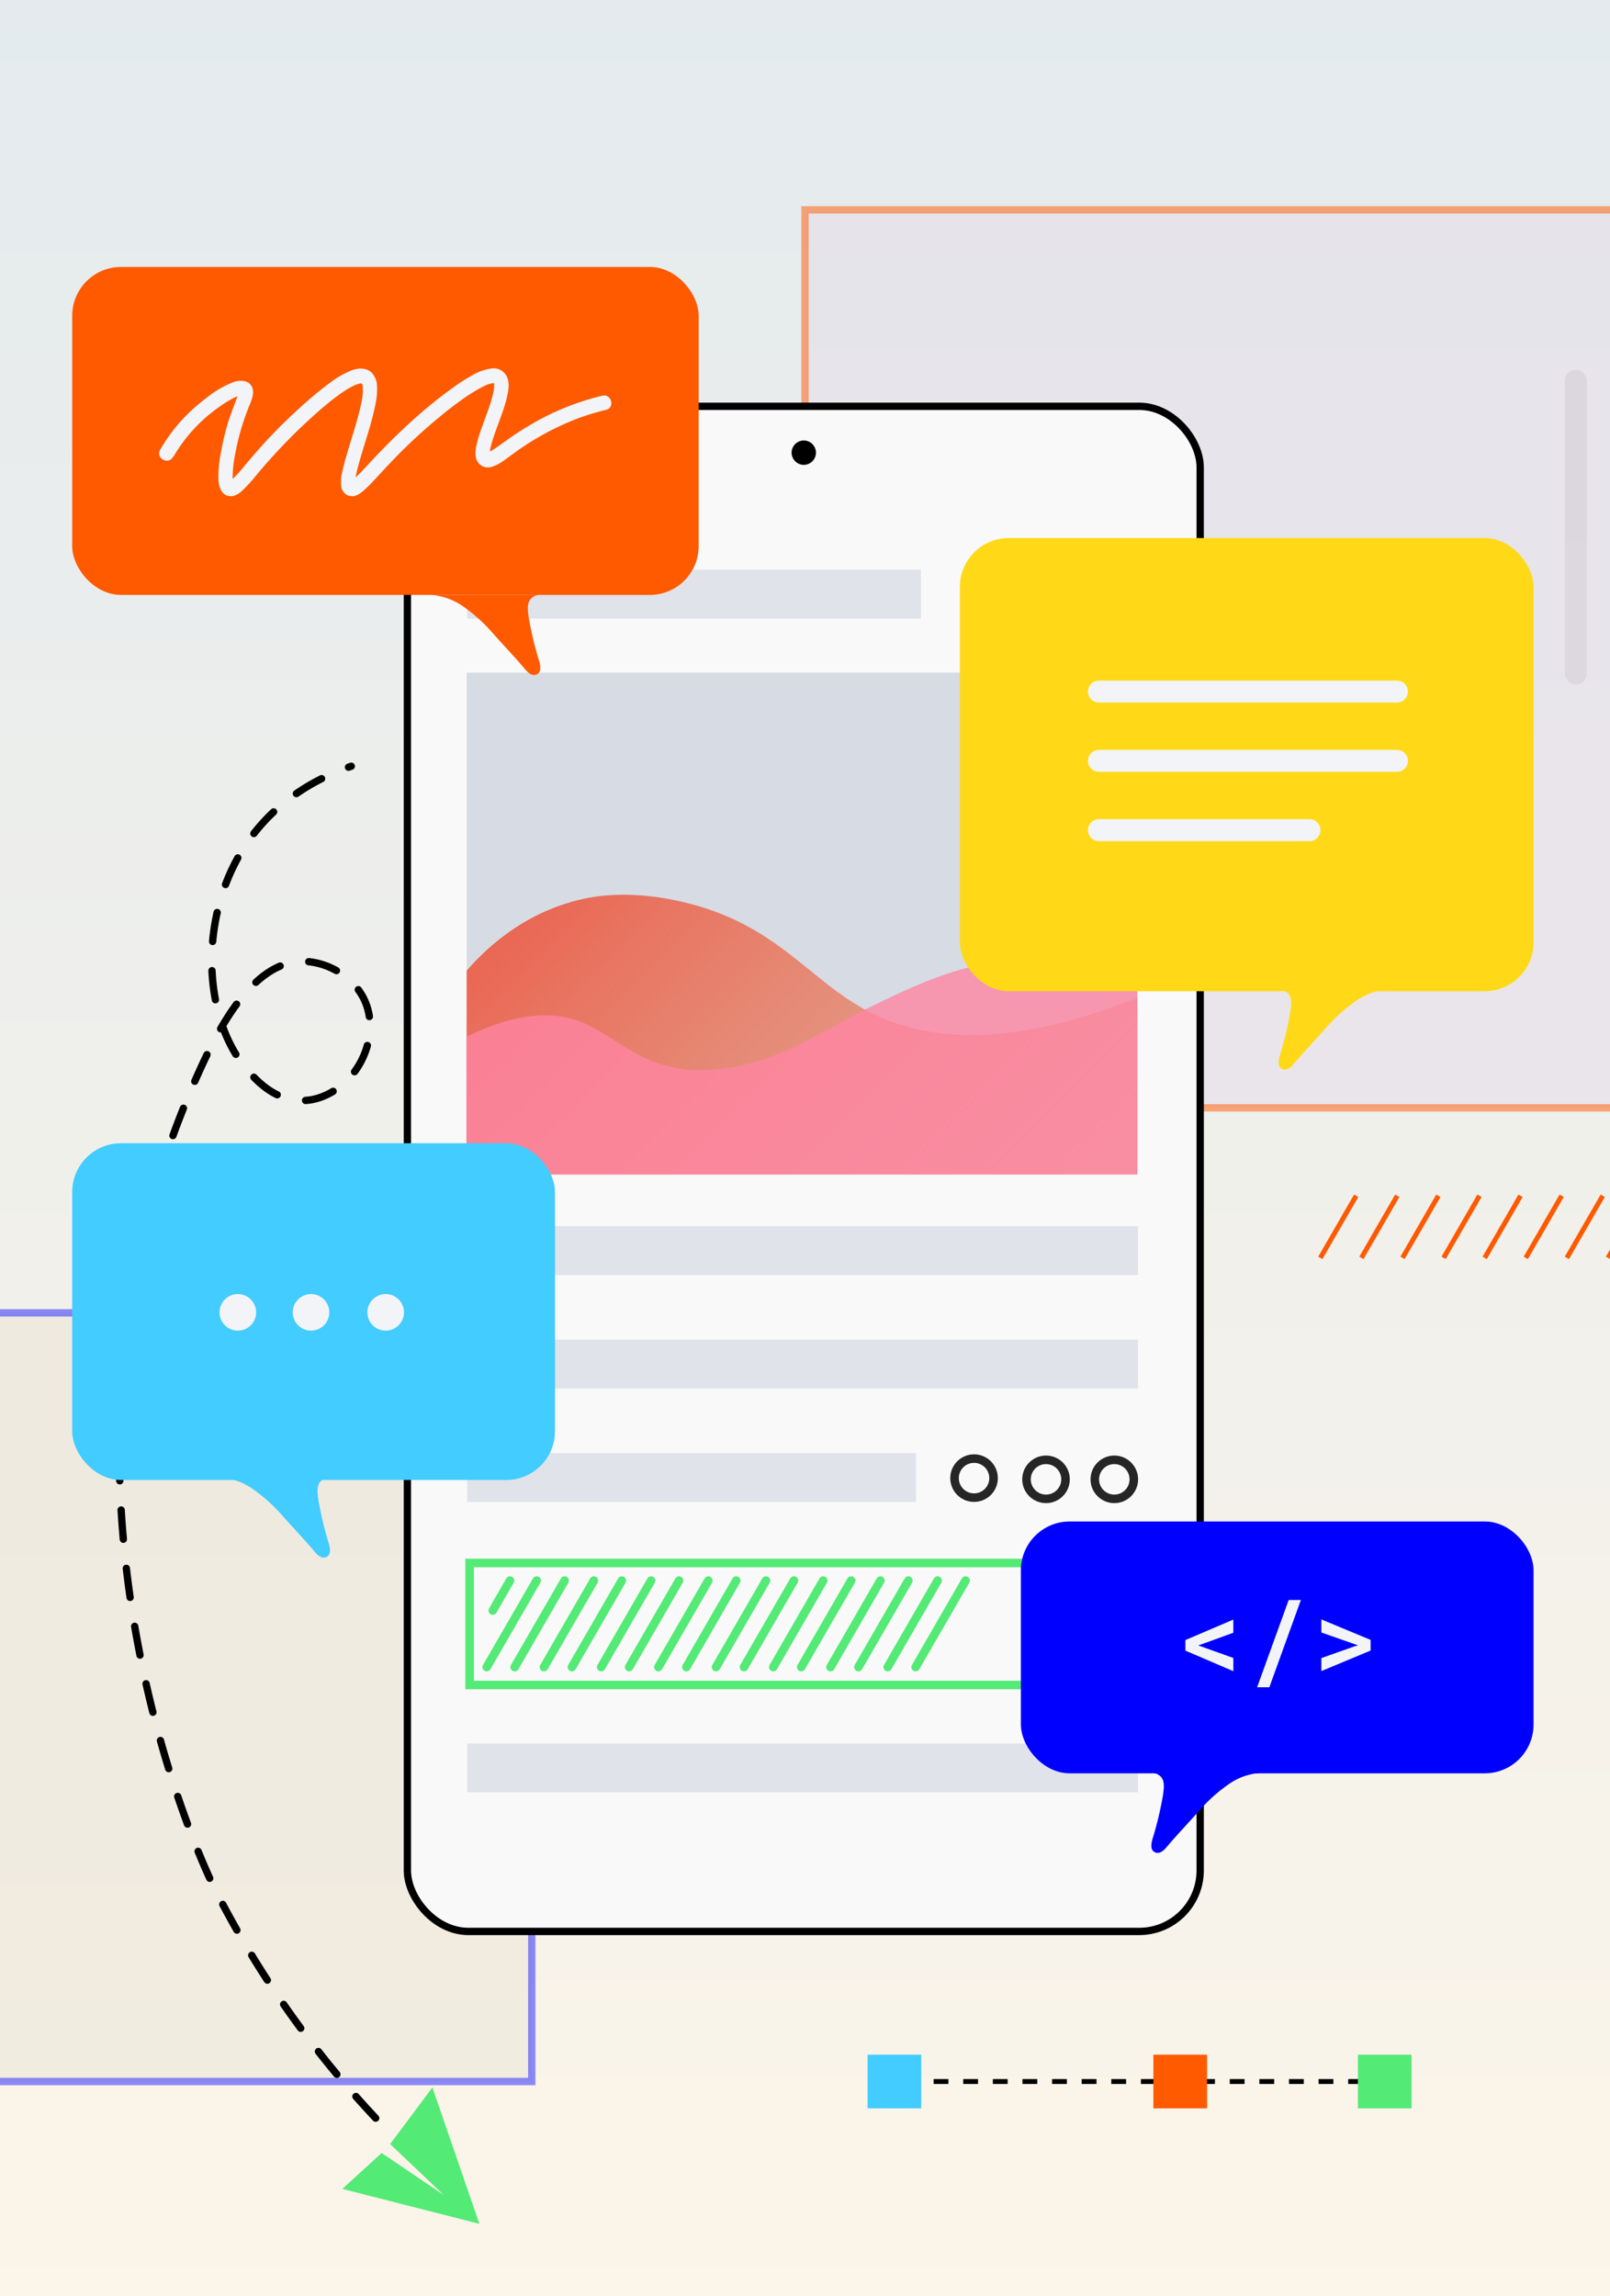 <svg id="Layer_1" data-name="Layer 1" xmlns="http://www.w3.org/2000/svg" xmlns:xlink="http://www.w3.org/1999/xlink" viewBox="0 0 660 941"><rect x="0" y="0" width="660" height="941" fill="#333333" stroke="none"/><defs><linearGradient id="linear-gradient" x1="330" y1="949.5" x2="330" y2="-33.5" gradientUnits="userSpaceOnUse"><stop offset="0" stop-color="#fcf5e9"/><stop offset="1" stop-color="#e3eaee"/></linearGradient><linearGradient id="linear-gradient-2" x1="415.66" y1="531.94" x2="236.22" y2="352.49" gradientUnits="userSpaceOnUse"><stop offset="0" stop-color="#ed7543" stop-opacity="0.5"/><stop offset="1" stop-color="#ee4a30"/></linearGradient></defs><title>Untitled-1</title><rect x="-14.5" y="-33.5" width="689" height="983" fill="url(#linear-gradient)"/><rect x="330" y="86" width="375" height="368" fill="#e7dcea" stroke="#ff5a00" stroke-miterlimit="10" stroke-width="3" opacity="0.5"/><rect x="641.5" y="151.5" width="9" height="129" rx="4.5" fill="#afa6b2" opacity="0.2"/><rect x="-116" y="538" width="334" height="315" fill="#eae4d6" stroke="#1f1fff" stroke-miterlimit="10" stroke-width="3" opacity="0.5"/><line x1="555.95" y1="490.02" x2="541.25" y2="515.48" fill="#ff5a00" stroke="#ff5a00" stroke-miterlimit="10" stroke-width="2"/><line x1="572.79" y1="490.02" x2="558.1" y2="515.48" fill="#ff5a00" stroke="#ff5a00" stroke-miterlimit="10" stroke-width="2"/><line x1="589.64" y1="490.02" x2="574.94" y2="515.48" fill="#ff5a00" stroke="#ff5a00" stroke-miterlimit="10" stroke-width="2"/><line x1="606.49" y1="490.02" x2="591.79" y2="515.48" fill="#ff5a00" stroke="#ff5a00" stroke-miterlimit="10" stroke-width="2"/><line x1="623.33" y1="490.02" x2="608.63" y2="515.48" fill="#ff5a00" stroke="#ff5a00" stroke-miterlimit="10" stroke-width="2"/><line x1="640.18" y1="490.02" x2="625.48" y2="515.48" fill="#ff5a00" stroke="#ff5a00" stroke-miterlimit="10" stroke-width="2"/><line x1="657.02" y1="490.02" x2="642.32" y2="515.48" fill="#ff5a00" stroke="#ff5a00" stroke-miterlimit="10" stroke-width="2"/><line x1="673.87" y1="490.02" x2="659.17" y2="515.48" fill="#ff5a00" stroke="#ff5a00" stroke-miterlimit="10" stroke-width="2"/><line x1="567.82" y1="853" x2="361.66" y2="853" fill="#42ccff"/><line x1="567.82" y1="853" x2="564.82" y2="853" fill="none" stroke="#000" stroke-miterlimit="10" stroke-width="2"/><line x1="558.75" y1="853" x2="367.69" y2="853" fill="none" stroke="#000" stroke-miterlimit="10" stroke-width="2" stroke-dasharray="6.07 6.07"/><line x1="364.66" y1="853" x2="361.66" y2="853" fill="none" stroke="#000" stroke-miterlimit="10" stroke-width="2"/><rect x="472.82" y="842" width="22" height="22" transform="translate(967.64 1706) rotate(-180)" fill="#ff5a00"/><rect x="556.66" y="842" width="22" height="22" transform="translate(1135.32 1706) rotate(-180)" fill="#53ea76"/><rect x="355.66" y="842" width="22" height="22" transform="translate(733.32 1706) rotate(-180)" fill="#42ccff"/><rect x="167" y="166.5" width="325" height="625" rx="25" fill="#f9f9f9" stroke="#000" stroke-miterlimit="10" stroke-width="3"/><line x1="191.5" y1="243.5" x2="377.5" y2="243.5" fill="#ced3dd" stroke="#ced3dd" stroke-miterlimit="10" stroke-width="20" opacity="0.6"/><line x1="191.5" y1="512.5" x2="466.5" y2="512.5" fill="#ced3dd" stroke="#ced3dd" stroke-miterlimit="10" stroke-width="20" opacity="0.6"/><line x1="191.5" y1="559" x2="466.5" y2="559" fill="#ced3dd" stroke="#ced3dd" stroke-miterlimit="10" stroke-width="20" opacity="0.6"/><line x1="191.5" y1="605.5" x2="375.5" y2="605.5" fill="#ced3dd" stroke="#ced3dd" stroke-miterlimit="10" stroke-width="20" opacity="0.6"/><line x1="191.5" y1="724.5" x2="466.5" y2="724.5" fill="#ced3dd" stroke="#ced3dd" stroke-miterlimit="10" stroke-width="20" opacity="0.6"/><circle cx="329.5" cy="185.5" r="4" stroke="#000" stroke-miterlimit="10" stroke-width="2"/><line x1="220" y1="647.72" x2="199.53" y2="683.17" fill="#ff5a00" stroke="#53ea76" stroke-linecap="round" stroke-miterlimit="10" stroke-width="3.5"/><line x1="243.46" y1="647.72" x2="222.99" y2="683.17" fill="#ff5a00" stroke="#53ea76" stroke-linecap="round" stroke-miterlimit="10" stroke-width="3.5"/><line x1="266.91" y1="647.72" x2="246.45" y2="683.17" fill="#ff5a00" stroke="#53ea76" stroke-linecap="round" stroke-miterlimit="10" stroke-width="3.5"/><line x1="290.37" y1="647.72" x2="269.9" y2="683.17" fill="#ff5a00" stroke="#53ea76" stroke-linecap="round" stroke-miterlimit="10" stroke-width="3.5"/><path d="M209.05,647.72,202,660" fill="#ff5a00" stroke="#53ea76" stroke-linecap="round" stroke-miterlimit="10" stroke-width="3.5"/><line x1="231.46" y1="647.72" x2="210.99" y2="683.17" fill="#ff5a00" stroke="#53ea76" stroke-linecap="round" stroke-miterlimit="10" stroke-width="3.5"/><line x1="254.91" y1="647.72" x2="234.45" y2="683.17" fill="#ff5a00" stroke="#53ea76" stroke-linecap="round" stroke-miterlimit="10" stroke-width="3.5"/><line x1="278.37" y1="647.72" x2="257.9" y2="683.17" fill="#ff5a00" stroke="#53ea76" stroke-linecap="round" stroke-miterlimit="10" stroke-width="3.5"/><line x1="301.82" y1="647.72" x2="281.36" y2="683.17" fill="#ff5a00" stroke="#53ea76" stroke-linecap="round" stroke-miterlimit="10" stroke-width="3.5"/><line x1="314" y1="647.72" x2="293.53" y2="683.17" fill="#ff5a00" stroke="#53ea76" stroke-linecap="round" stroke-miterlimit="10" stroke-width="3.5"/><line x1="337.46" y1="647.72" x2="316.99" y2="683.17" fill="#ff5a00" stroke="#53ea76" stroke-linecap="round" stroke-miterlimit="10" stroke-width="3.5"/><line x1="360.91" y1="647.72" x2="340.45" y2="683.17" fill="#ff5a00" stroke="#53ea76" stroke-linecap="round" stroke-miterlimit="10" stroke-width="3.5"/><line x1="384.37" y1="647.72" x2="363.9" y2="683.17" fill="#ff5a00" stroke="#53ea76" stroke-linecap="round" stroke-miterlimit="10" stroke-width="3.5"/><line x1="325.46" y1="647.72" x2="304.99" y2="683.17" fill="#ff5a00" stroke="#53ea76" stroke-linecap="round" stroke-miterlimit="10" stroke-width="3.5"/><line x1="348.91" y1="647.72" x2="328.45" y2="683.17" fill="#ff5a00" stroke="#53ea76" stroke-linecap="round" stroke-miterlimit="10" stroke-width="3.5"/><line x1="372.37" y1="647.72" x2="351.9" y2="683.17" fill="#ff5a00" stroke="#53ea76" stroke-linecap="round" stroke-miterlimit="10" stroke-width="3.5"/><line x1="395.82" y1="647.72" x2="375.36" y2="683.17" fill="#ff5a00" stroke="#53ea76" stroke-linecap="round" stroke-miterlimit="10" stroke-width="3.5"/><circle cx="399.3" cy="605.73" r="8" fill="none" stroke="#262626" stroke-miterlimit="10" stroke-width="3.5"/><circle cx="456.8" cy="606.23" r="8" fill="none" stroke="#262626" stroke-miterlimit="10" stroke-width="3.5"/><circle cx="428.8" cy="606.23" r="8" fill="none" stroke="#262626" stroke-miterlimit="10" stroke-width="3.5"/><rect x="191.3" y="275.66" width="275" height="205.64" fill="#ced3dd" opacity="0.8"/><path d="M191.3,397.81c6.32-7.36,22.31-23.88,47.88-29.46,5.21-1.14,19.4-3.69,40.52,1.23C319.17,378.77,331.45,402.1,357,415c20.09,10.13,53.27,16.3,109.26-6.14V481.3h-275Z" opacity="0.8" fill="url(#linear-gradient-2)"/><path d="M191.3,424.82c22.5-11,37.16-9.77,46.65-6.14,14,5.37,24.66,19,46.75,19.78,2.55.09,4.41,0,6-.13,27.5-1.33,44-15.12,68.75-27,19.16-9.19,43.8-21,72.44-17.19a90.13,90.13,0,0,1,34.37,12.28V481.3h-275Z" fill="#ff85a2" opacity="0.8"/><rect x="192.5" y="640.5" width="274" height="50" fill="none" stroke="#53ea76" stroke-miterlimit="10" stroke-width="3.5"/><rect x="418.5" y="623.5" width="210.16" height="103.2" rx="20" transform="translate(1047.16 1350.2) rotate(-180)" fill="blue"/><path d="M517.17,726.5a26,26,0,0,0-7.7,1.6,26.36,26.36,0,0,0-4.8,2.4,66.37,66.37,0,0,0-12.8,11.2c-4.47,5.12-9.23,10-13.6,15.2-.57.68-2.17,2.61-4,2.4a2.67,2.67,0,0,1-1.6-.8c-1.32-1.44-.41-4.28,0-5.6a140.34,140.34,0,0,0,4-16.8c.72-4.31.58-6.51-.8-8a5.56,5.56,0,0,0-3.2-1.6h20c14.19,0,24.5,0,24.5,0Z" fill="blue"/><path d="M485.94,676.43v-4.34l19.65-8.39v5.4l-13,4.71-1.38.49,1.38.48,13,4.66v5.41Z" fill="#f2f4f7"/><path d="M515.34,691.43l12.94-35.76h5l-12.92,35.76Z" fill="#f2f4f7"/><path d="M541.67,679.48l13.67-4.84,1.38-.4-1.36-.45L541.67,669v-5.37l20.2,8.4v4.36l-20.2,8.42Z" fill="#f2f4f7"/><rect x="29.6" y="109.4" width="256.8" height="134.4" rx="20" fill="#ff5a00"/><path d="M176.3,243.8a25.91,25.91,0,0,1,7.7,1.6,26.36,26.36,0,0,1,4.8,2.4A66.37,66.37,0,0,1,201.6,259c4.48,5.12,9.24,10,13.6,15.2.57.68,2.17,2.61,4,2.4a2.67,2.67,0,0,0,1.6-.8c1.32-1.44.41-4.28,0-5.6a140.34,140.34,0,0,1-4-16.8c-.71-4.31-.57-6.51.8-8a5.62,5.62,0,0,1,3.2-1.6h-20c-14.19,0-24.5,0-24.5,0Z" fill="#ff5a00"/><path d="M71,187.32A64.65,64.65,0,0,1,89.2,167.21a51.85,51.85,0,0,1,5.49-3.54A23.21,23.21,0,0,1,97,162.5c-.5.21.48-.17.64-.23.36-.12.73-.2,1.1-.3.67-.17-.51-.1.25,0,.5.06-.69-.24,0,0a1.35,1.35,0,0,1-.83-.59c-.35-.43-.14-.19-.07-.06,0,0-.3-.82-.19-.38-.07-.3,0-.73-.06-.15,0,.41.21-.79,0-.09s-.3,1.14-.5,1.7C96,166.27,94.4,170,93.24,174a105.92,105.92,0,0,0-2.55,10.84A51.8,51.8,0,0,0,89.51,196c.1,2.8.81,6.41,4,7.22,2.33.59,4.4-.86,6-2.35a64.63,64.63,0,0,0,5.5-6.07A240.77,240.77,0,0,1,123.6,174.9c2.45-2.29,4.92-4.57,7.45-6.77a99.9,99.9,0,0,1,8.38-6.7,47.67,47.67,0,0,1,4.22-2.68c.6-.34,1.23-.62,1.84-.94s-.42.16,0,0l.4-.16,1-.32c.27-.07.56-.11.82-.2.44-.14-.67,0,.06,0a4.21,4.21,0,0,0,.71,0c.35-.1-.81-.14-.28,0a1.43,1.43,0,0,0,.34.09c.32,0-.72-.33-.27-.11a1.12,1.12,0,0,1,.24.13c.28.21-.64-.57-.21-.15s-.08-.07-.09-.17a2.61,2.61,0,0,0,.32.52c.24.28-.24-.79-.08-.17,0,.16.1.31.15.48s.08.44.13.65,0-.83,0,.06a20.42,20.42,0,0,1-.06,3c0,.26-.05.51-.08.76-.09.86.09-.46,0,.28s-.22,1.31-.34,2c-.26,1.35-.57,2.69-.9,4-1.46,5.83-3.36,11.53-5.06,17.29-.71,2.43-1.42,4.87-1.93,7.35a16.86,16.86,0,0,0-.43,6.36,4.47,4.47,0,0,0,4.25,3.86c2.08.07,3.92-1.47,5.37-2.77,2-1.79,3.81-3.81,5.64-5.77,2.73-2.95,5.48-5.89,8.3-8.75a223.94,223.94,0,0,1,17.78-16.1c1.19-1,2.38-1.92,3.59-2.85l.48-.37,1-.76c.72-.55,1.45-1.08,2.18-1.61a73.68,73.68,0,0,1,8.39-5.37c.6-.33,1.22-.64,1.84-.93l.53-.23-.11,0c.33-.12.66-.26,1-.37.54-.18,1.09-.32,1.65-.45s-.32,0,0,0,.52,0,.77,0c.74,0-.63-.16,0,0,.75.19-.39-.23-.05-.06s.66.5-.1-.13l.16.15c.34.37-.5-.63-.18-.25.09.11.4.74.13.17s0,.11,0,.25c.2.63.18.09,0-.11.11.12.05.62.05.76,0,.52-.05,1-.09,1.54s.12-.64,0,.13c-.07.33-.12.66-.19,1-.27,1.31-.64,2.61-1,3.9-.9,2.9-2,5.75-3,8.61-1,2.68-2,5.38-2.67,8.15-.55,2.15-1.1,4.65-.43,6.84a5,5,0,0,0,6.48,3.28c3.1-.94,5.81-3.26,8.4-5.11a112.91,112.91,0,0,1,27.16-14.84,109.45,109.45,0,0,1,11.21-3.37c3.75-.91,2.16-6.69-1.6-5.78a108,108,0,0,0-26.59,10.3A132.6,132.6,0,0,0,207,180.92c-1.49,1.06-3,2.15-4.5,3.14-.58.38-1.17.74-1.78,1.06-.22.12-.47.21-.69.34.76-.43.06-.07-.22,0-.69.26.62,0,.05,0s.79.24.15,0c0,0,.76.37.4.16s.38.31.36.3c-.54-.48.27.44.1.16s-.14-.4,0,.09c.23.73,0,.09,0,.06s-.13-.44-.1-.45,0,1,.05.16c0-.26,0-.52,0-.78s.05-.47.07-.71c0,.62-.06.39,0-.05s.24-1.18.39-1.77c.34-1.32.75-2.63,1.19-3.92,1.86-5.55,4.32-11,5.52-16.74.47-2.27.87-4.86,0-7.1a6,6,0,0,0-6.23-3.91,20.81,20.81,0,0,0-8.26,2.91,75.11,75.11,0,0,0-8.4,5.42c-12.54,9.07-23.71,19.78-34.23,31.1-1.84,2-3.66,4-5.67,5.83-.18.16-.36.32-.55.47s-.82.5,0,0c-.32.18-.64.41-.95.62-.57.37.54-.2.23-.08l-.33.09a1.67,1.67,0,0,1,1.11.09,3.15,3.15,0,0,1,.63.39c-.36-.35.46.66.25.34-.3-.47.15.24.12.33a1.86,1.86,0,0,0-.12-.43c-.1-.54,0,.9,0,.25a3.31,3.31,0,0,0,0-.45,11.21,11.21,0,0,1,.06-1.3c0-.2,0-.39.07-.59-.09,1.05,0,.2,0-.06.09-.54.2-1.08.31-1.62q.39-1.77.87-3.51c1.54-5.74,3.46-11.37,5.06-17.09.77-2.76,1.5-5.53,2-8.34a27.27,27.27,0,0,0,.6-7.15,8.13,8.13,0,0,0-2.41-5.66c-2.25-1.93-5.36-1.72-8-.74a37.07,37.07,0,0,0-8.63,4.91c-3.2,2.31-6.25,4.82-9.22,7.42a221.49,221.49,0,0,0-17.66,17.14c-2.85,3.11-5.58,6.32-8.31,9.54a55.9,55.9,0,0,1-5.45,6,4.11,4.11,0,0,0-.45.38c.62-.63.3-.21,0,0l-.45.26c-.52.36.73-.24.16-.07s.13,0,.37,0c-.58,0,.3,0,.37.07-.45-.11.82.47.25.09.66.44.49.4.32.22.59.63.28.42.16.16-.21-.41.1.28.1.3s-.1-.26-.13-.4-.12-.55-.19-.82,0-.56,0,.18c0-.15,0-.3,0-.45,0-.39,0-.79,0-1.19a36.49,36.49,0,0,1,.34-5.12c.12-1,0,.29,0-.3,0-.26.07-.52.11-.79s.13-.85.2-1.27c.17-1,.36-2,.56-3q.52-2.66,1.17-5.29a98.89,98.89,0,0,1,4-12.44c.92-2.38,2.51-5.35,1.8-8-1-3.6-5.07-3.74-8-2.68a42.94,42.94,0,0,0-11.12,6.58,73.31,73.31,0,0,0-11.39,10.6,71.19,71.19,0,0,0-7.4,10.5c-1.93,3.35,3.25,6.38,5.18,3Z" fill="#f2f4f7"/><rect x="393.5" y="220.5" width="235.16" height="185.7" rx="20" transform="translate(1022.16 626.7) rotate(-180)" fill="#ffd917"/><path d="M569.35,405.5a25.92,25.92,0,0,0-7.69,1.6,26.36,26.36,0,0,0-4.8,2.4,66.37,66.37,0,0,0-12.8,11.2c-4.48,5.12-9.24,10-13.6,15.2-.57.68-2.17,2.61-4,2.4a2.67,2.67,0,0,1-1.6-.8c-1.33-1.44-.42-4.28,0-5.6a140.34,140.34,0,0,0,4-16.8c.71-4.31.57-6.51-.8-8a5.56,5.56,0,0,0-3.2-1.6h20c14.19,0,24.5,0,24.5,0Z" fill="#ffd917"/><line x1="450.5" y1="311.8" x2="572.66" y2="311.8" fill="none" stroke="#f2f4f7" stroke-linecap="round" stroke-miterlimit="10" stroke-width="9"/><line x1="450.5" y1="283.4" x2="572.66" y2="283.4" fill="none" stroke="#f2f4f7" stroke-linecap="round" stroke-miterlimit="10" stroke-width="9"/><line x1="450.5" y1="340.2" x2="536.8" y2="340.2" fill="none" stroke="#f2f4f7" stroke-linecap="round" stroke-miterlimit="10" stroke-width="9"/><path d="M159.93,878.64l17.33-23.2,19.27,55.89L140.35,897l16.09-14.72L182,899.58Z" fill="#53ea76"/><path d="M154,868a404.68,404.68,0,0,1-66-94S5.3,610.36,80.41,441.84C87.45,426.06,101.72,395,123,394c9.43-.43,20.9,5,26,15,5.78,11.33,1.59,25-6,33-1.3,1.37-8.9,9.36-20,9-11.28-.36-18.79-9.22-22-13-18.3-21.54-20.18-65.06,2-95,12.67-17.1,29.79-25.17,41-29" fill="none" stroke="#000" stroke-linecap="round" stroke-miterlimit="10" stroke-width="3" stroke-dasharray="12"/><rect x="29.6" y="468.5" width="197.9" height="138" rx="20" fill="#42ccff"/><path d="M90.1,605.5a25.91,25.91,0,0,1,7.7,1.6,26.36,26.36,0,0,1,4.8,2.4,66.37,66.37,0,0,1,12.8,11.2c4.48,5.12,9.24,10,13.6,15.2.57.68,2.17,2.61,4,2.4a2.67,2.67,0,0,0,1.6-.8c1.32-1.44.41-4.28,0-5.6a140.34,140.34,0,0,1-4-16.8c-.71-4.31-.57-6.51.8-8a5.56,5.56,0,0,1,3.2-1.6h-20c-14.19,0-24.5,0-24.5,0Z" fill="#42ccff"/><circle cx="97.5" cy="537.8" r="7.5" fill="#f2f4f7"/><circle cx="127.5" cy="537.8" r="7.5" fill="#f2f4f7"/><circle cx="158.1" cy="537.8" r="7.5" fill="#f2f4f7"/></svg>
